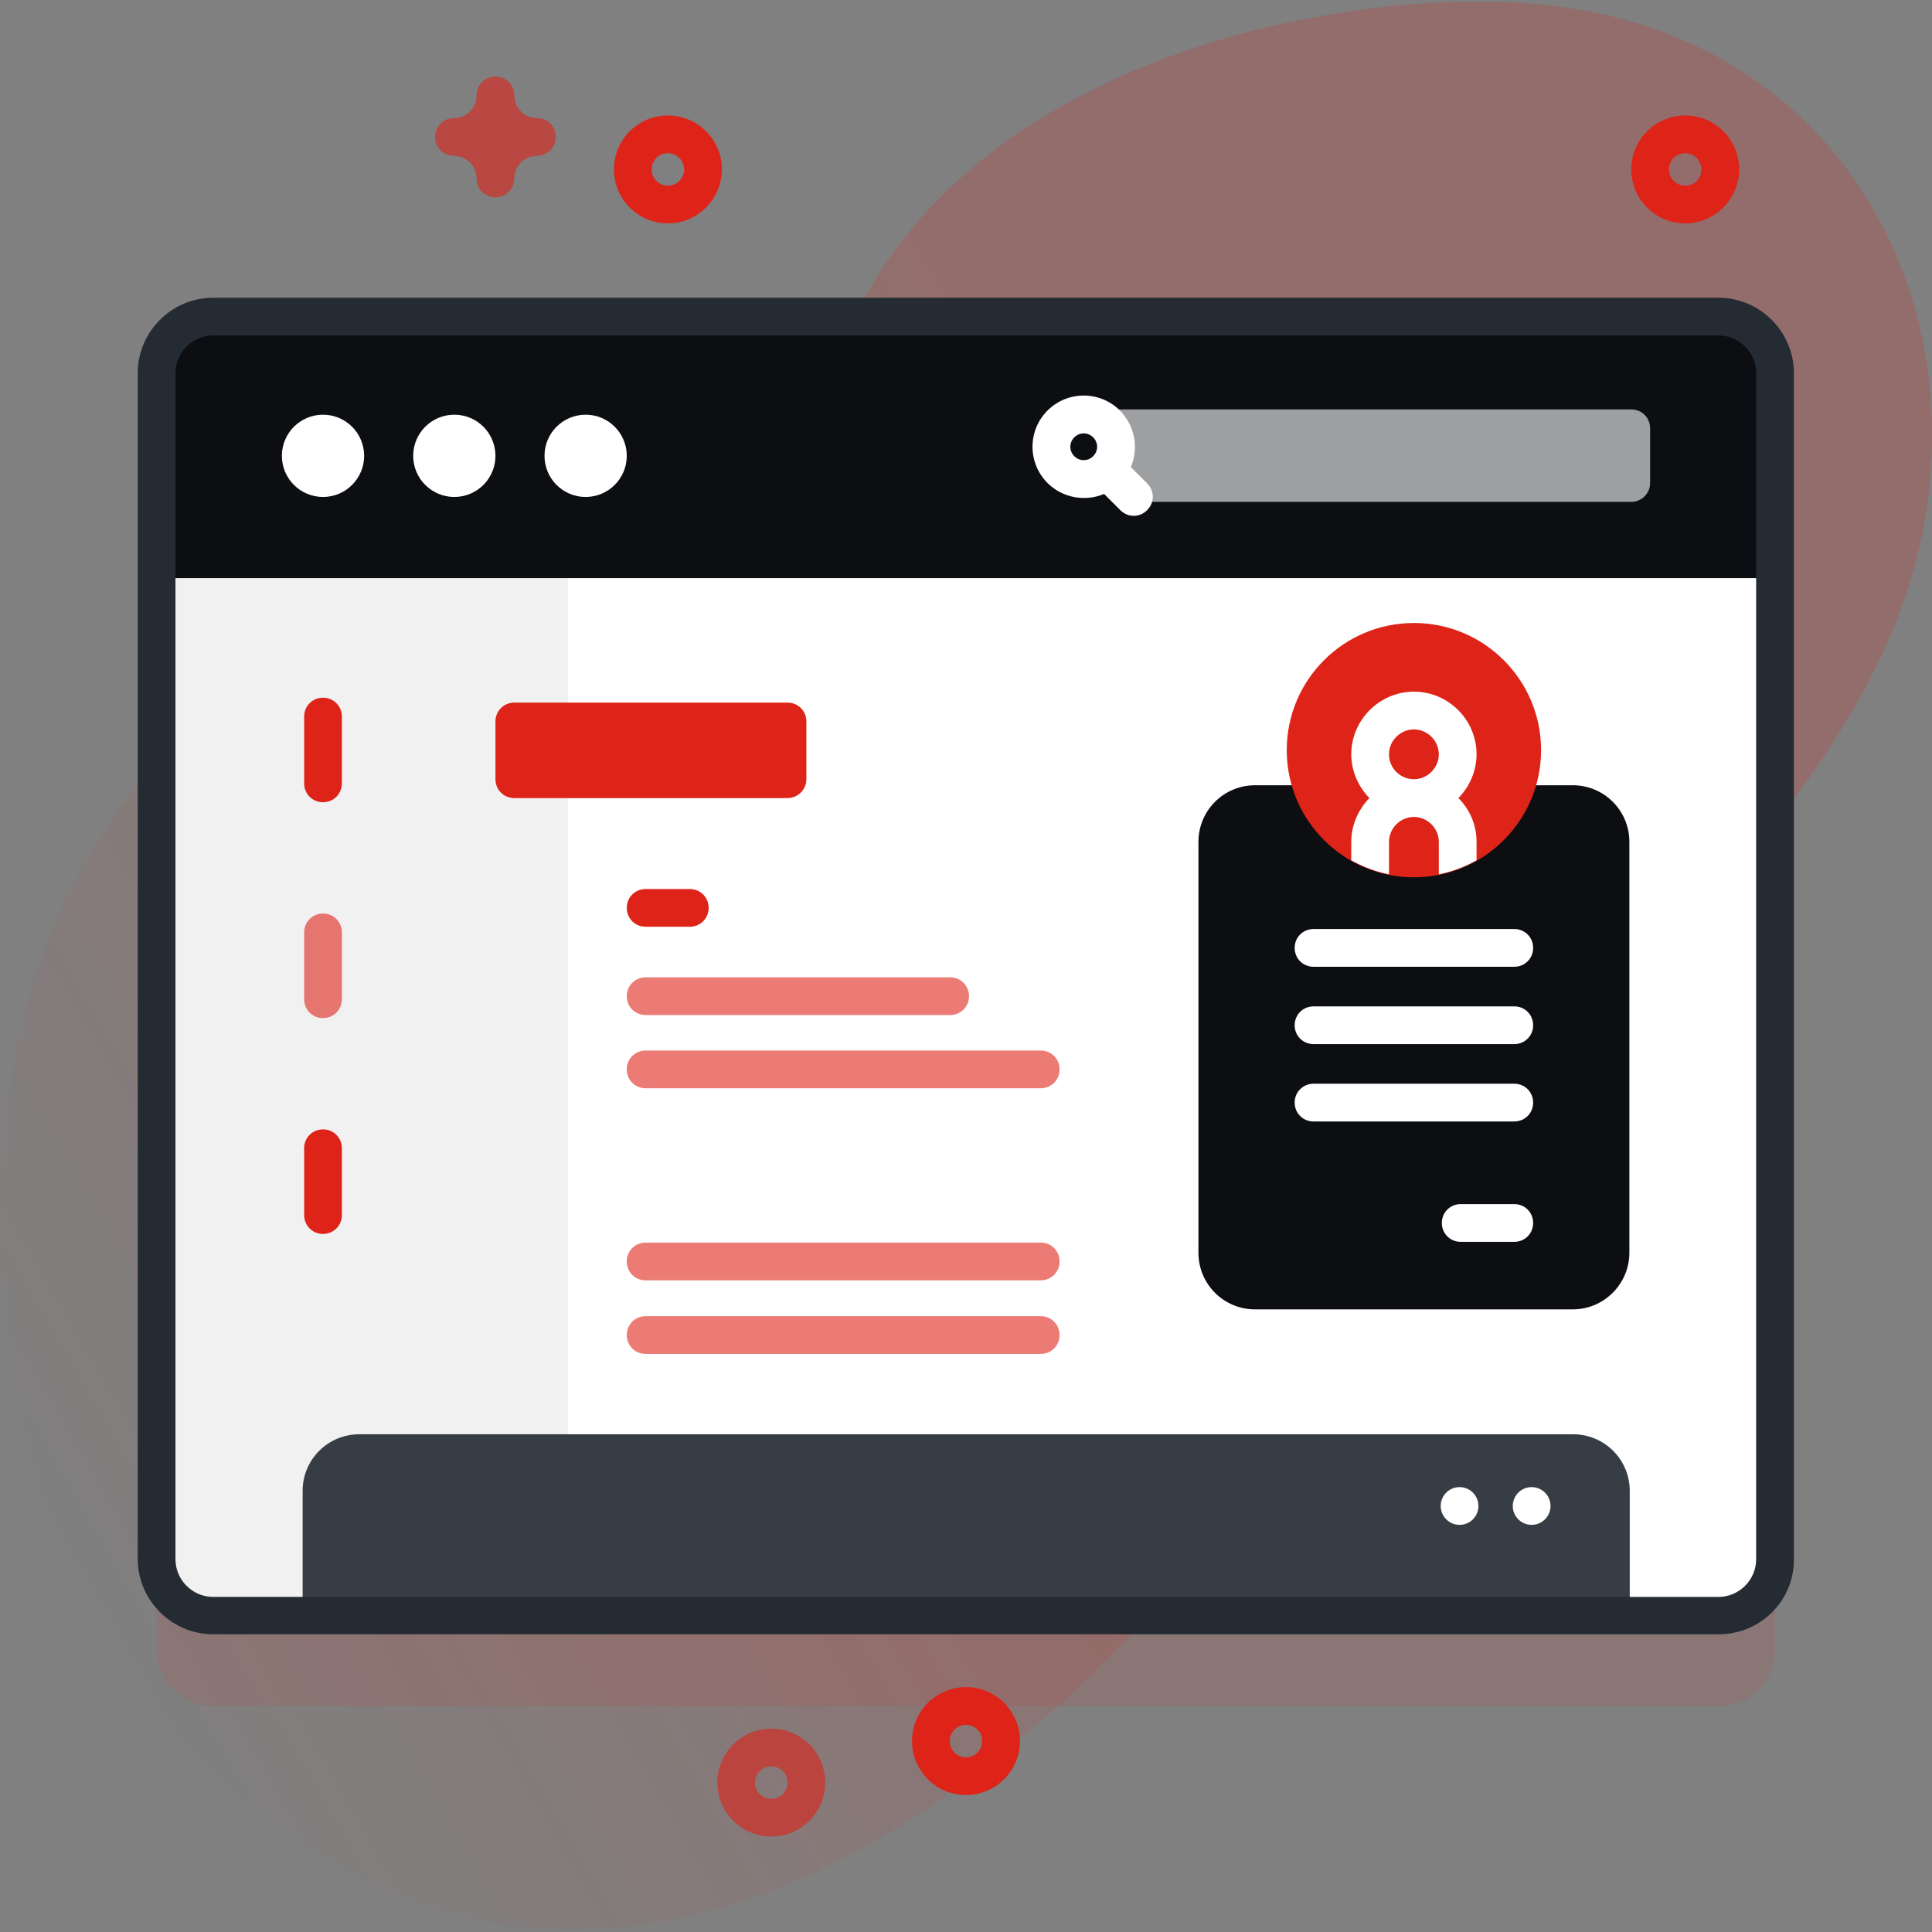 <?xml version="1.0" encoding="utf-8"?>
<!-- Generator: Adobe Illustrator 24.0.1, SVG Export Plug-In . SVG Version: 6.00 Build 0)  -->
<svg version="1.1" id="Capa_1" xmlns="http://www.w3.org/2000/svg" xmlns:xlink="http://www.w3.org/1999/xlink" x="0px" y="0px"
	 viewBox="0 0 512 512" style="enable-background:new 0 0 512 512;" xml:space="preserve">
<rect x="0" y="0" width="512" height="512" fill="#808080" stroke="none"/>
<style type="text/css">
	.st0{fill:url(#SVGID_1_);}
	.st1{opacity:0.1;fill:#DE2318;enable-background:new    ;}
	.st2{fill:#FFFFFF;}
	.st3{fill:#F1F1F1;}
	.st4{fill:#363D44;}
	.st5{fill:#0C0E11;}
	.st6{fill:#252B33;}
	.st7{opacity:0.6;fill:#FFFFFF;enable-background:new    ;}
	.st8{fill:#DE2318;}
	.st9{opacity:0.6;enable-background:new    ;}
	.st10{opacity:0.6;fill:#DE2318;enable-background:new    ;}
</style>
<g>
	<g>
		
			<linearGradient id="SVGID_1_" gradientUnits="userSpaceOnUse" x1="8.753" y1="112.839" x2="524.202" y2="410.434" gradientTransform="matrix(1 0 0 -1 0 514)">
			<stop  offset="0" style="stop-color:#DE2318;stop-opacity:0"/>
			<stop  offset="0.629" style="stop-color:#DE2318;stop-opacity:0.2"/>
		</linearGradient>
		<path class="st0" d="M418.3,2.5c-55.7-9.5-178.3,12.2-200,105c-14.4,61.7-14,112.1-50.4,113c-21.7,0.6-33-44.3-62.9-48
			c-39-4.8-66.1,27.7-83.1,57.1c-37.2,64.8-25.6,174.9,23.4,228.6c118.5,130.1,259.2-6,319.4-112.3
			c38.6-68.2,125.6-123.4,143.8-200.2C523.6,81.4,489.9,14.7,418.3,2.5L418.3,2.5z"/>
	</g>
	<g>
		<g>
			<g>
				<g>
					<path class="st1" d="M455.5,452.1H56.5c-8.3,0-15-6.7-15-15V122.9c0-8.3,6.7-15,15-15h398.9c8.3,0,15,6.7,15,15v314.3
						C470.5,445.4,463.8,452.1,455.5,452.1z"/>
					<path class="st2" d="M455.5,428.1H56.5c-8.3,0-15-6.7-15-15V98.9c0-8.3,6.7-15,15-15h398.9c8.3,0,15,6.7,15,15v314.3
						C470.5,421.4,463.8,428.1,455.5,428.1z"/>
					<path class="st3" d="M150.5,83.9h-94c-8.3,0-15,6.7-15,15v314.3c0,8.3,6.7,15,15,15h94V83.9z"/>
					<path class="st4" d="M431.8,428.1H80.2v-33c0-8.3,6.7-15,15-15h321.7c8.3,0,15,6.7,15,15V428.1z"/>
					<path class="st5" d="M470.5,153.2V98.9c0-8.3-6.7-15-15-15H56.5c-8.3,0-15,6.7-15,15v54.3H470.5z"/>
					<path class="st6" d="M455.5,433.1H56.5c-11,0-20-9-20-20V98.9c0-11,9-20,20-20h398.9c11,0,20,9,20,20v314.3
						C475.5,424.2,466.5,433.1,455.5,433.1z M56.5,88.9c-5.5,0-10,4.5-10,10v314.3c0,5.5,4.5,10,10,10h398.9c5.5,0,10-4.5,10-10
						V98.9c0-5.5-4.5-10-10-10H56.5z"/>
				</g>
				<g>
					<g>
						<circle class="st2" cx="85.6" cy="120.8" r="10.9"/>
						<circle class="st2" cx="120.4" cy="120.8" r="10.9"/>
						<circle class="st2" cx="155.2" cy="120.8" r="10.9"/>
					</g>
					<path class="st7" d="M432.3,133H296.1v-24.5h136.2c2.8,0,5,2.2,5,5V128C437.3,130.8,435,133,432.3,133L432.3,133z"/>
					<path class="st2" d="M296.8,108.8c-5.3-5.3-13.9-5.3-19.2,0s-5.3,13.9,0,19.2c4,4,10,5,15,2.9l4.3,4.3c2,2,5.1,2,7.1,0
						s2-5.1,0-7.1l-4.3-4.3C301.8,118.8,300.8,112.9,296.8,108.8z M284.7,115.9c1.4-1.4,3.6-1.4,5,0s1.4,3.6,0,5s-3.6,1.4-5,0
						S283.3,117.3,284.7,115.9z"/>
				</g>
			</g>
			<g>
				<path class="st5" d="M416.8,347h-84.2c-8.3,0-15-6.7-15-15V223.1c0-8.3,6.7-15,15-15h84.2c8.3,0,15,6.7,15,15V332
					C431.8,340.2,425.1,347,416.8,347L416.8,347z"/>
				<g>
					<circle class="st8" cx="374.7" cy="198.8" r="33.7"/>
					<path class="st2" d="M362.9,211.5c-2.9,3-4.8,7.1-4.8,11.6v4.9c3.1,1.7,6.4,3,10,3.7v-8.6c0-3.6,3-6.6,6.6-6.6s6.6,3,6.6,6.6
						v8.6c3.6-0.7,6.9-2,10-3.7v-4.9c0-4.5-1.8-8.6-4.8-11.6c2.9-3,4.8-7.1,4.8-11.6c0-9.2-7.5-16.6-16.6-16.6s-16.6,7.5-16.6,16.6
						C358.1,204.4,360,208.5,362.9,211.5z M368.1,199.9c0-3.6,3-6.6,6.6-6.6s6.6,3,6.6,6.6c0,3.6-3,6.6-6.6,6.6
						S368.1,203.6,368.1,199.9z"/>
				</g>
				<g>
					<path class="st2" d="M401.3,246.2h-53.2c-2.8,0-5,2.2-5,5s2.2,5,5,5h53.2c2.8,0,5-2.2,5-5S404.1,246.2,401.3,246.2L401.3,246.2
						z"/>
					<path class="st2" d="M401.3,266.7h-53.2c-2.8,0-5,2.2-5,5s2.2,5,5,5h53.2c2.8,0,5-2.2,5-5S404.1,266.7,401.3,266.7z"/>
					<path class="st2" d="M401.3,287.2h-53.2c-2.8,0-5,2.2-5,5s2.2,5,5,5h53.2c2.8,0,5-2.2,5-5S404.1,287.2,401.3,287.2z"/>
					<path class="st2" d="M401.3,319.1h-14.2c-2.8,0-5,2.2-5,5s2.2,5,5,5h14.2c2.8,0,5-2.2,5-5S404.1,319.1,401.3,319.1z"/>
				</g>
			</g>
			<g>
				<g>
					<path class="st8" d="M90.6,207.6v-17.7c0-2.8-2.2-5-5-5s-5,2.2-5,5v17.7c0,2.8,2.2,5,5,5S90.6,210.4,90.6,207.6z"/>
				</g>
			</g>
			<g class="st9">
				<g>
					<path class="st8" d="M90.6,264.8v-17.7c0-2.8-2.2-5-5-5s-5,2.2-5,5v17.7c0,2.8,2.2,5,5,5S90.6,267.6,90.6,264.8z"/>
				</g>
			</g>
			<g>
				<g>
					<path class="st8" d="M90.6,322v-17.7c0-2.8-2.2-5-5-5s-5,2.2-5,5V322c0,2.8,2.2,5,5,5S90.6,324.8,90.6,322z"/>
				</g>
			</g>
			<path class="st8" d="M208.7,211.5h-72.4c-2.8,0-5-2.2-5-5v-15.3c0-2.8,2.2-5,5-5h72.4c2.8,0,5,2.2,5,5v15.3
				C213.7,209.2,211.5,211.5,208.7,211.5z"/>
			<g>
				<g class="st9">
					<path class="st8" d="M275.8,278.4H171.1c-2.8,0-5,2.2-5,5s2.2,5,5,5h104.7c2.8,0,5-2.2,5-5S278.6,278.4,275.8,278.4z"/>
				</g>
				<g>
					<path class="st10" d="M251.8,259h-80.7c-2.8,0-5,2.2-5,5s2.2,5,5,5h80.7c2.8,0,5-2.2,5-5S254.6,259,251.8,259z"/>
				</g>
				<g>
					<path class="st8" d="M182.8,235.6h-11.7c-2.8,0-5,2.2-5,5s2.2,5,5,5h11.7c2.8,0,5-2.2,5-5S185.6,235.6,182.8,235.6z"/>
				</g>
			</g>
			<g>
				<g>
					<path class="st10" d="M275.8,348.8H171.1c-2.8,0-5,2.2-5,5s2.2,5,5,5h104.7c2.8,0,5-2.2,5-5S278.6,348.8,275.8,348.8z"/>
				</g>
				<g>
					<path class="st10" d="M275.8,329.3H171.1c-2.8,0-5,2.2-5,5s2.2,5,5,5h104.7c2.8,0,5-2.2,5-5S278.6,329.3,275.8,329.3z"/>
				</g>
			</g>
			<g>
				<g>
					<circle class="st2" cx="405.9" cy="399.1" r="5"/>
				</g>
				<g>
					<circle class="st2" cx="386.8" cy="399.1" r="5"/>
				</g>
			</g>
		</g>
		<path class="st10" d="M204.4,486.7c-7.9,0-14.3-6.4-14.3-14.3c0-7.9,6.4-14.3,14.3-14.3s14.3,6.4,14.3,14.3
			C218.7,480.3,212.3,486.7,204.4,486.7z M204.4,468.1c-2.4,0-4.3,1.9-4.3,4.3s1.9,4.3,4.3,4.3s4.3-1.9,4.3-4.3
			S206.8,468.1,204.4,468.1z"/>
		<path class="st8" d="M177,59.2c-7.9,0-14.3-6.4-14.3-14.3c0-7.9,6.4-14.3,14.3-14.3s14.3,6.4,14.3,14.3S184.8,59.2,177,59.2z
			 M177,40.6c-2.4,0-4.3,1.9-4.3,4.3s1.9,4.3,4.3,4.3s4.3-1.9,4.3-4.3S179.3,40.6,177,40.6z"/>
		<path class="st8" d="M446.6,59.2c-7.9,0-14.3-6.4-14.3-14.3c0-7.9,6.4-14.3,14.3-14.3s14.3,6.4,14.3,14.3
			C460.9,52.8,454.4,59.2,446.6,59.2z M446.6,40.6c-2.4,0-4.3,1.9-4.3,4.3s1.9,4.3,4.3,4.3s4.3-1.9,4.3-4.3S448.9,40.6,446.6,40.6z"
			/>
		<path class="st8" d="M256,475.7c-7.9,0-14.3-6.4-14.3-14.3c0-7.9,6.4-14.3,14.3-14.3c7.9,0,14.3,6.4,14.3,14.3
			C270.3,469.3,263.9,475.7,256,475.7z M256,457.1c-2.4,0-4.3,1.9-4.3,4.3s1.9,4.3,4.3,4.3c2.4,0,4.3-1.9,4.3-4.3
			S258.4,457.1,256,457.1z"/>
		<path class="st10" d="M131.3,52.3c-2.8,0-5-2.2-5-5c0-3.3-2.7-6-6-6c-2.8,0-5-2.2-5-5s2.2-5,5-5c3.3,0,6-2.7,6-6c0-2.8,2.2-5,5-5
			s5,2.2,5,5c0,3.3,2.7,6,6,6c2.8,0,5,2.2,5,5s-2.2,5-5,5c-3.3,0-6,2.7-6,6C136.3,50,134.1,52.3,131.3,52.3z"/>
	</g>
</g>
</svg>
